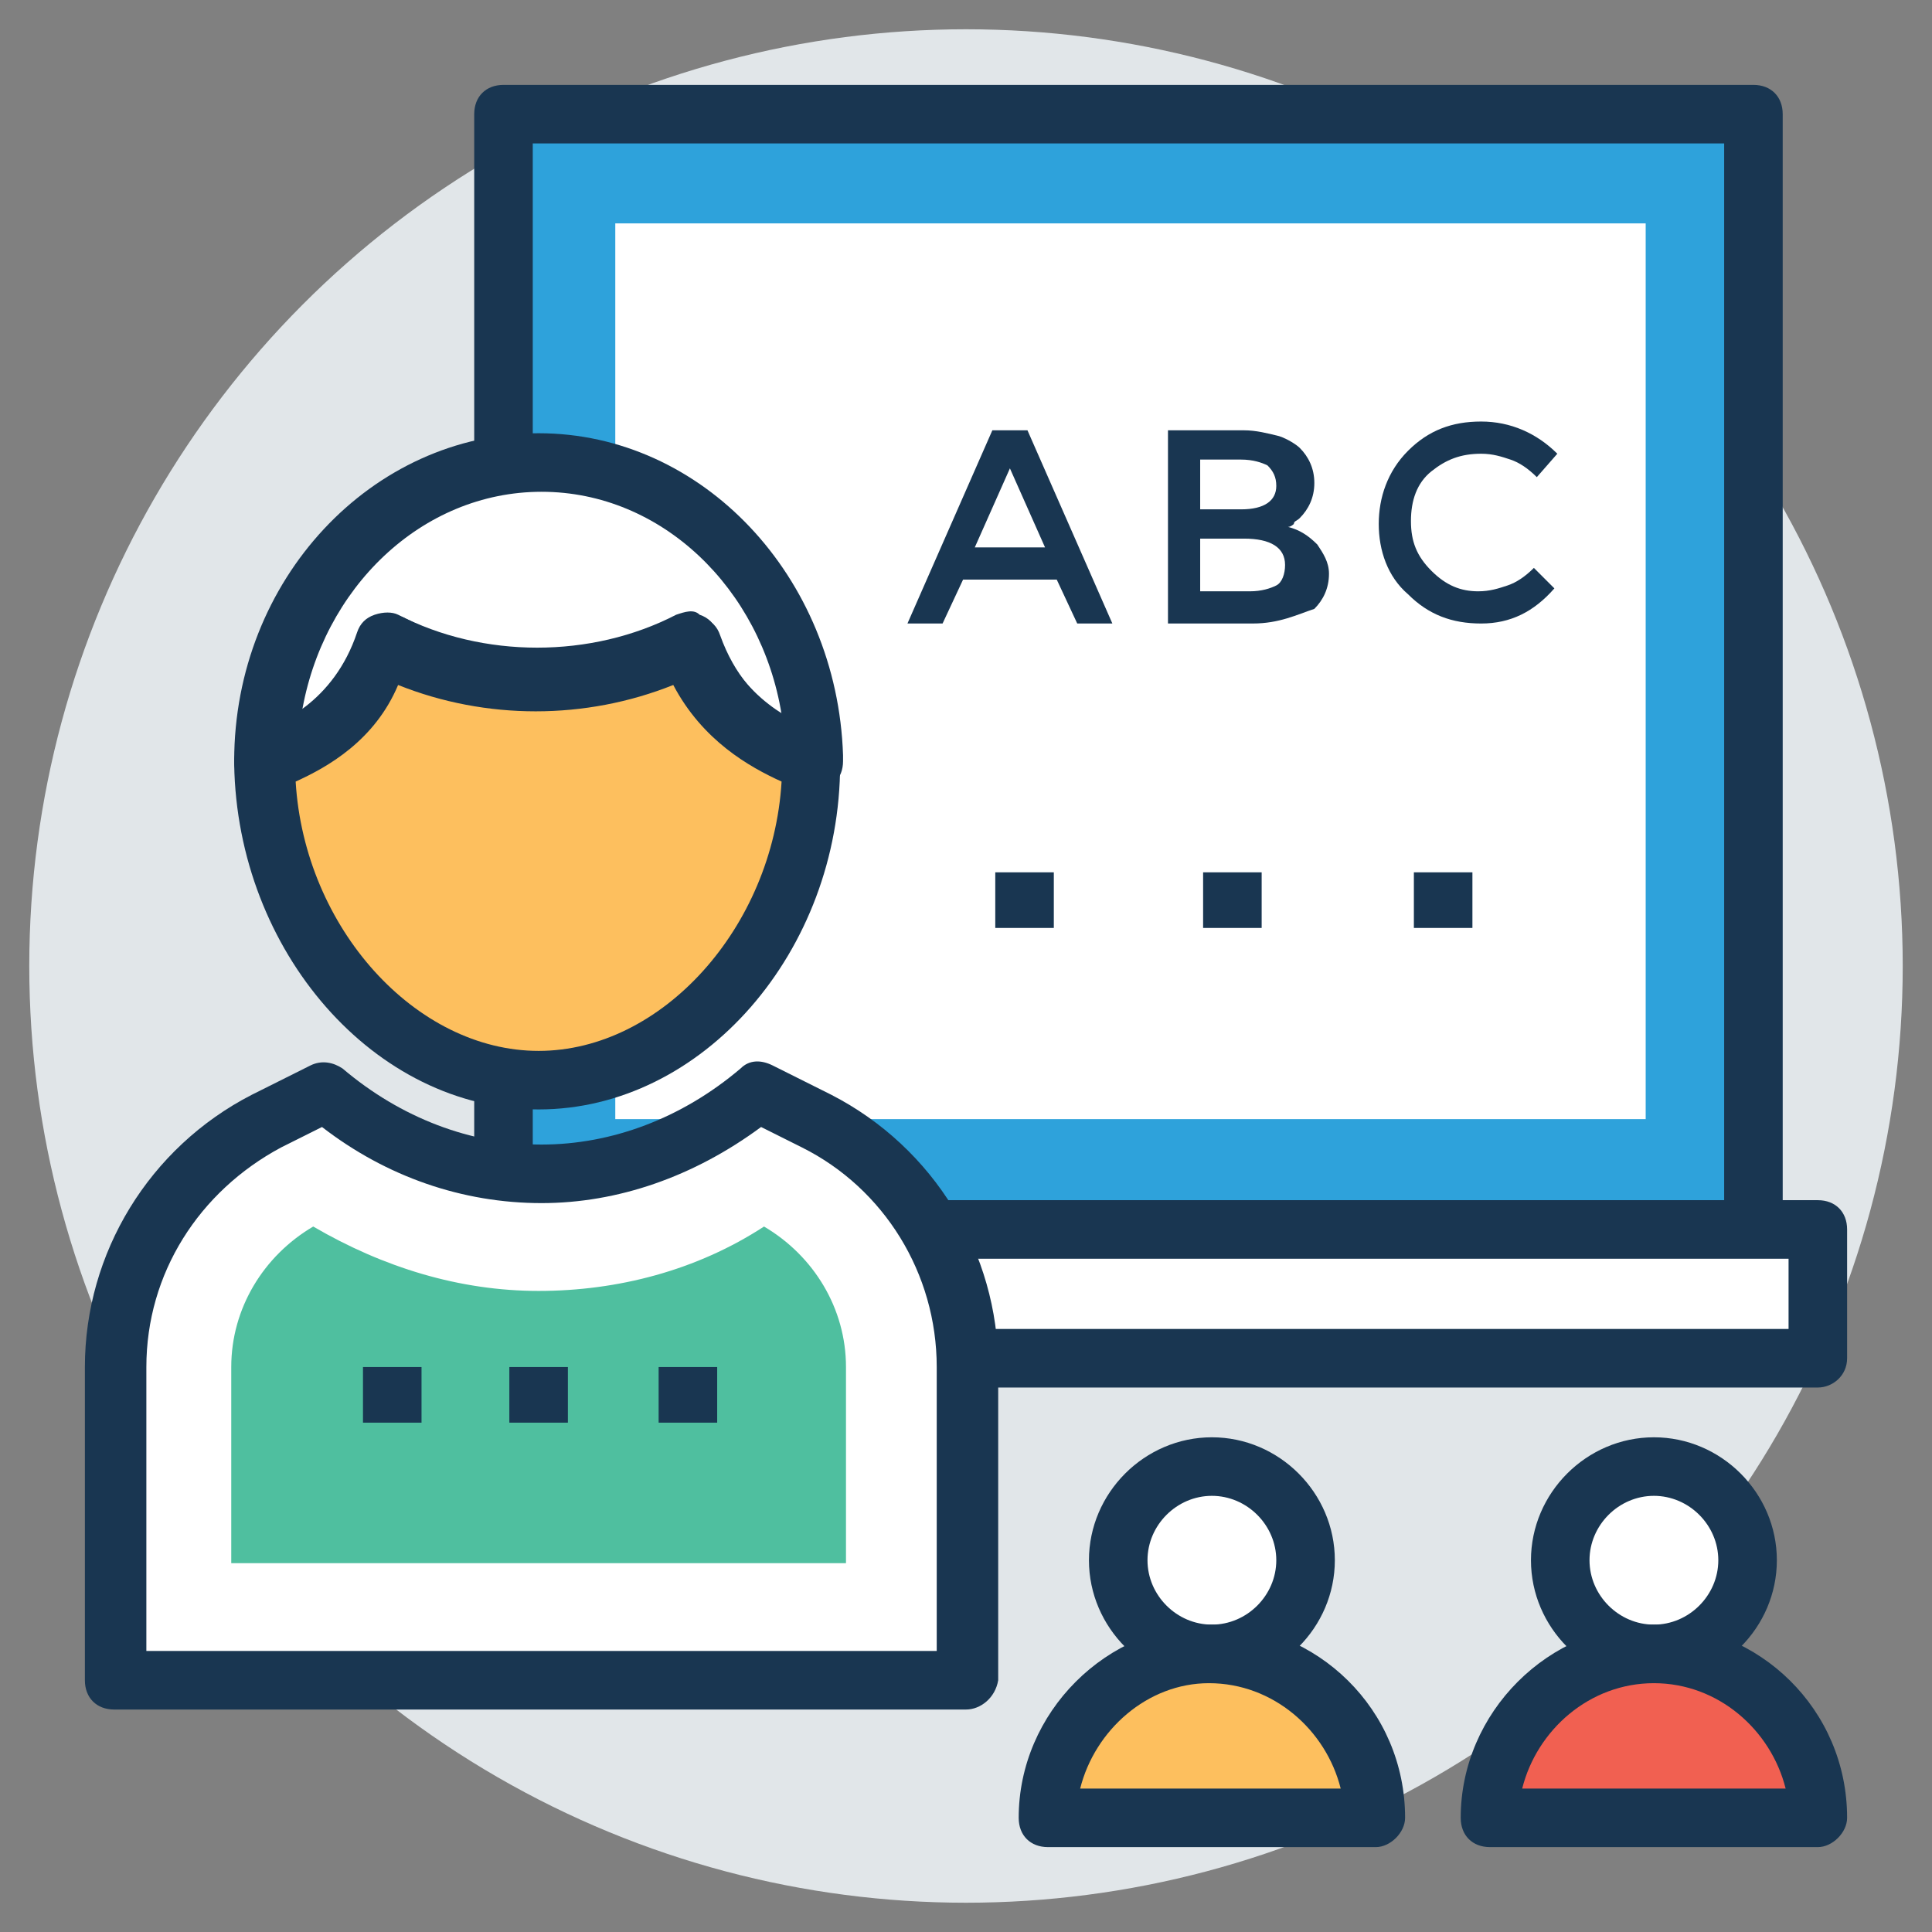 <?xml version="1.0" encoding="UTF-8"?>
<svg xmlns="http://www.w3.org/2000/svg" id="Layer_1" height="512" viewBox="0 0 66 66" width="512">
  <rect x="0" y="0" width="66" height="66" fill="#808080" stroke="none"/>
  <g>
    <g>
      <circle cx="33" cy="33" fill="#e1e6e9" r="32"></circle>
    </g>
    <g>
      <g>
        <path d="m17.2 3.9h42.7v38.1h-42.7z" fill="#2ea2db"></path>
        <path d="m59.9 43h-42.7c-.6 0-1-.4-1-1v-38.1c0-.6.4-1 1-1h42.7c.6 0 1 .4 1 1v38.1c0 .6-.4 1-1 1zm-41.7-2h40.7v-36.1h-40.7z" fill="#193651"></path>
      </g>
      <g>
        <path d="m23.3 5.4h30.6v35.2h-30.6z" fill="#fff" transform="matrix(0 -1 1 0 15.619 61.531)"></path>
      </g>
      <g>
        <path d="m15.1 42h47v4.4h-47z" fill="#fff"></path>
        <path d="m62.1 47.4h-47c-.6 0-1-.4-1-1v-4.4c0-.6.4-1 1-1h47c.6 0 1 .4 1 1v4.4c0 .6-.5 1-1 1zm-46-2h45v-2.4h-45z" fill="#193651"></path>
      </g>
      <g>
        <path d="m13.2 22c3.3 1.7 7.1 1.7 10.4 0 .9 2.8 3.2 3.7 4.2 4 0-5.6-4.2-10.2-9.4-10.2s-9.4 4.6-9.4 10.2c1.1-.3 3.3-1.2 4.2-4z" fill="#fff"></path>
        <path d="m27.8 27c-.1 0-.2 0-.3 0-1-.3-3.2-1.2-4.4-3.6-3 1.2-6.4 1.2-9.4 0-1.2 2.4-3.4 3.3-4.4 3.6-.3.1-.6 0-.9-.2s-.4-.5-.4-.8c0-6.2 4.7-11.2 10.4-11.2 5.6 0 10.2 4.9 10.4 11v.2c0 .6-.4 1-1 1zm-4.2-6c.1 0 .3 0 .4.1.3.1.5.3.6.6.5 1.4 1.3 2.2 2.1 2.7-.7-4.3-4.1-7.6-8.2-7.6s-7.5 3.3-8.2 7.6c.8-.5 1.6-1.3 2.1-2.7.1-.3.3-.5.6-.6s.6-.1.8 0c2.9 1.5 6.6 1.5 9.5 0 0-.1.2-.1.3-.1z" fill="#193651"></path>
      </g>
      <g>
        <path d="m27.8 26c-1-.3-3.2-1.2-4.2-4-3.3 1.7-7.1 1.7-10.4 0-.9 2.8-3.2 3.7-4.2 4v.1c0 5.6 4.2 10.8 9.4 10.8 5.1 0 9.3-5.2 9.4-10.8z" fill="#fdbf5e"></path>
        <path d="m18.4 37.9c-5.6 0-10.3-5.4-10.4-11.8v-.1c0-.4.3-.9.7-1 .8-.2 2.7-1 3.5-3.4.1-.3.3-.5.6-.6s.6-.1.8 0c2.9 1.5 6.6 1.5 9.5 0 .3-.1.6-.2.8 0 .3.1.5.3.6.6.8 2.3 2.7 3.1 3.5 3.4.4.1.7.5.7 1v.1c0 6.4-4.7 11.8-10.3 11.8zm-8.3-11.2c.3 5 4.1 9.2 8.3 9.2s8-4.2 8.3-9.2c-1.1-.5-2.7-1.4-3.7-3.3-3 1.2-6.4 1.2-9.4 0-.8 1.9-2.4 2.8-3.5 3.3z" fill="#193651"></path>
      </g>
      <g>
        <path d="m27.8 38.3-2-1c-2.1 1.8-4.7 2.8-7.4 2.8s-5.3-1.1-7.4-2.8l-2 1c-3.2 1.6-5.2 4.9-5.2 8.4v10.7h29.2v-10.7c0-3.5-2-6.8-5.2-8.4z" fill="#fff"></path>
        <path d="m33 58.4h-29.1c-.6 0-1-.4-1-1v-10.7c0-3.9 2.2-7.5 5.7-9.3l2-1c.4-.2.8-.1 1.1.1 2 1.7 4.4 2.6 6.8 2.6s4.8-.9 6.8-2.6c.3-.3.7-.3 1.1-.1l2 1c3.5 1.8 5.7 5.4 5.7 9.3v10.7c-.1.6-.6 1-1.1 1zm-28.1-2h27.1v-9.7c0-3.2-1.8-6.1-4.6-7.5l-1.4-.7c-2.3 1.7-4.9 2.6-7.5 2.6-2.7 0-5.3-.9-7.5-2.6l-1.4.7c-2.8 1.5-4.6 4.3-4.6 7.5v9.7z" fill="#193651"></path>
      </g>
      <g>
        <path d="m7.9 53.4v-6.7c0-2 1.1-3.8 2.8-4.8 2.4 1.4 5 2.2 7.7 2.2s5.4-.7 7.7-2.2c1.7 1 2.8 2.8 2.8 4.8v6.7z" fill="#4fbf9f"></path>
      </g>
      <g>
        <g>
          <g>
            <g>
              <g>
                <g>
                  <g>
                    <g>
                      <path d="m12.4 46.7h2v1.9h-2z" fill="#193651"></path>
                    </g>
                    <g>
                      <path d="m17.4 46.7h2v1.9h-2z" fill="#193651"></path>
                    </g>
                    <g>
                      <path d="m23.5 46.7v1.9" fill="#f16051"></path>
                      <path d="m22.5 46.7h2v1.9h-2z" fill="#193651"></path>
                    </g>
                  </g>
                </g>
              </g>
            </g>
          </g>
        </g>
      </g>
      <g>
        <g>
          <g>
            <g>
              <g>
                <g>
                  <g>
                    <g>
                      <path d="m34 29.8h2v1.9h-2z" fill="#193651"></path>
                    </g>
                    <g>
                      <path d="m42.1 29.8v1.9" fill="#f16051"></path>
                      <path d="m41.1 29.8h2v1.9h-2z" fill="#193651"></path>
                    </g>
                    <g>
                      <path d="m48.3 29.8h2v1.9h-2z" fill="#193651"></path>
                    </g>
                  </g>
                </g>
              </g>
            </g>
          </g>
        </g>
      </g>
      <g>
        <ellipse cx="41.4" cy="53.3" fill="#fff" rx="3.2" ry="3.2"></ellipse>
        <path d="m41.4 57.5c-2.3 0-4.2-1.9-4.2-4.2s1.9-4.2 4.2-4.2 4.2 1.9 4.2 4.2-1.9 4.2-4.2 4.2zm0-6.4c-1.2 0-2.2 1-2.2 2.2s1 2.2 2.2 2.2 2.2-1 2.2-2.2-1-2.2-2.2-2.2z" fill="#193651"></path>
      </g>
      <g>
        <path d="m41.4 56.5c-3.1 0-5.6 2.5-5.6 5.6h11.2c0-3.1-2.5-5.6-5.6-5.6z" fill="#fdbf5e"></path>
        <path d="m47 63.1h-11.2c-.6 0-1-.4-1-1 0-3.6 3-6.6 6.6-6.6s6.6 2.9 6.6 6.6c0 .5-.5 1-1 1zm-10.1-2h8.9c-.5-2-2.3-3.6-4.5-3.6-2.1 0-3.9 1.6-4.4 3.6z" fill="#193651"></path>
      </g>
      <g>
        <ellipse cx="56.5" cy="53.3" fill="#fff" rx="3.2" ry="3.2"></ellipse>
        <path d="m56.5 57.5c-2.3 0-4.2-1.9-4.2-4.2s1.9-4.2 4.2-4.2 4.2 1.9 4.2 4.2-1.9 4.2-4.2 4.2zm0-6.4c-1.2 0-2.2 1-2.2 2.2s1 2.2 2.2 2.2 2.2-1 2.2-2.2-1-2.2-2.2-2.2z" fill="#193651"></path>
      </g>
      <g>
        <path d="m56.5 56.5c-3.1 0-5.6 2.5-5.6 5.6h11.2c0-3.1-2.5-5.6-5.6-5.6z" fill="#f16051"></path>
        <path d="m62.1 63.1h-11.2c-.6 0-1-.4-1-1 0-3.6 3-6.6 6.6-6.6s6.6 2.9 6.6 6.6c0 .5-.5 1-1 1zm-10.1-2h9c-.5-2-2.3-3.6-4.5-3.6s-4 1.6-4.5 3.6z" fill="#193651"></path>
      </g>
      <g>
        <g>
          <path d="m32.9 19.8-.7 1.5h-1.2l2.9-6.6h1.2l2.9 6.6h-1.2l-.7-1.5zm2.8-1.1-1.2-2.7-1.2 2.7z" fill="#193651"></path>
        </g>
        <g>
          <path d="m42.8 21.3h-2.9v-6.6h2.6c.4 0 .8.1 1.2.2.3.1.6.3.7.4.3.3.5.7.5 1.2s-.2.9-.5 1.2c-.1.1-.2.1-.2.2 0 0-.1.1-.2.1.4.1.7.3 1 .6.2.3.4.6.4 1 0 .5-.2.9-.5 1.2-.6.2-1.2.5-2.1.5zm-1.8-3.9h1.4c.8 0 1.2-.3 1.2-.8 0-.3-.1-.5-.3-.7-.2-.1-.5-.2-.9-.2h-1.4zm0 2.8h1.7c.4 0 .7-.1.9-.2s.3-.4.3-.7c0-.6-.5-.9-1.4-.9h-1.5z" fill="#193651"></path>
        </g>
        <g>
          <path d="m50.5 20.2c.4 0 .7-.1 1-.2s.6-.3.9-.6l.7.7c-.7.8-1.5 1.2-2.5 1.2s-1.8-.3-2.5-1c-.7-.6-1-1.5-1-2.4s.3-1.8 1-2.5 1.5-1 2.5-1 1.9.4 2.6 1.1l-.7.8c-.3-.3-.6-.5-.9-.6s-.6-.2-1-.2c-.7 0-1.2.2-1.7.6s-.7 1-.7 1.7.2 1.2.7 1.7 1 .7 1.6.7z" fill="#193651"></path>
        </g>
      </g>
    </g>
  </g>
</svg>
